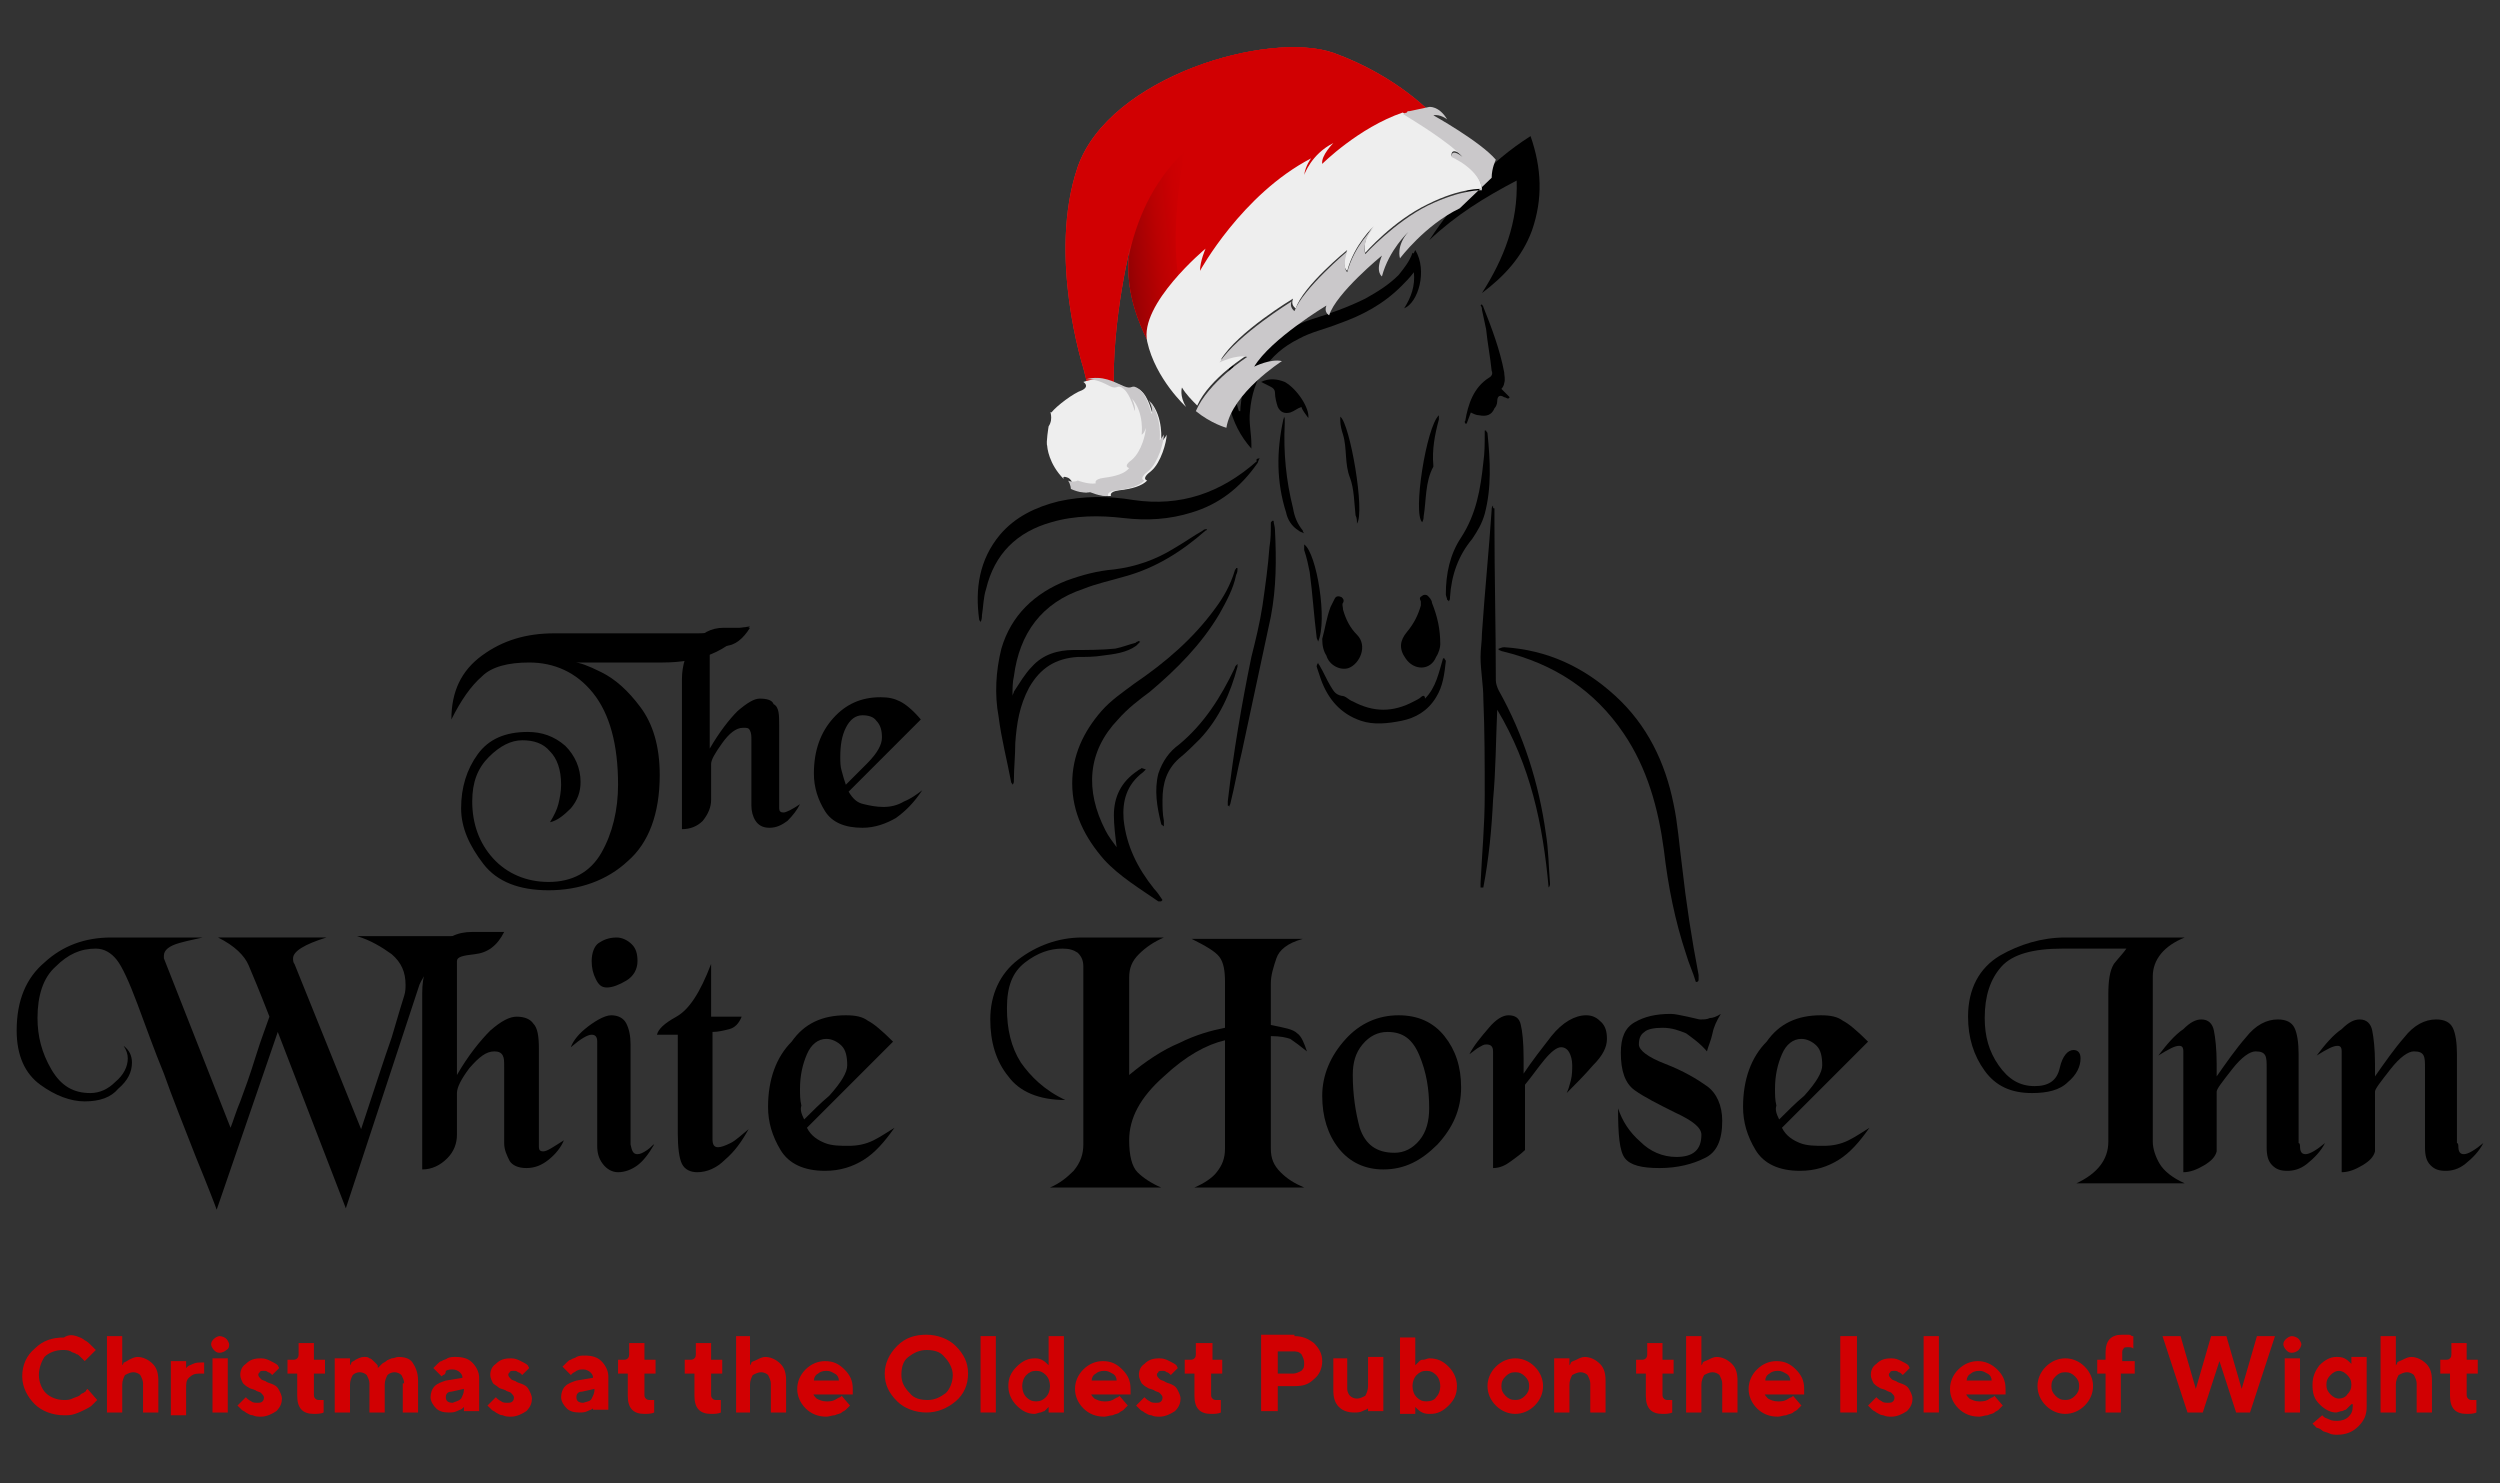 <svg xmlns="http://www.w3.org/2000/svg" xmlns:xlink="http://www.w3.org/1999/xlink" id="Layer_1" x="0px" y="0px" width="180px" height="106.8px" viewBox="0 0 180 106.8" style="enable-background:new 0 0 180 106.8;" xml:space="preserve"><rect x="0" y="0" width="180" height="106.8" fill="#333333" stroke="none"/><style type="text/css">	.st0{opacity:0.27;clip-path:url(#XMLID_00000132771611015370319130000008959096681323078835_);fill:#5E5E5D;}			.st1{clip-path:url(#SVGID_00000127751315648085248900000015398383219327667120_);fill:url(#SVGID_00000133499311091300464130000008719528189537520058_);}	.st2{clip-path:url(#SVGID_00000127751315648085248900000015398383219327667120_);fill:#D10002;}	.st3{fill:#EEEEEE;}	.st4{fill:none;}	.st5{fill:#CAC8CA;}	.st6{fill:#D10002;}</style><g>	<g>		<g>			<path d="M54,45.1c-0.9,0.9-1.8,1.6-2.8,2s-2.2,0.6-3.5,0.6h-6.3c0.3,0,0.9,0.2,1.9,0.7c1,0.5,1.9,1.3,2.8,2.5    c0.9,1.2,1.4,2.8,1.4,4.9c0,2.8-0.8,4.9-2.3,6.2c-1.5,1.4-3.5,2.1-5.7,2.1c-2.1,0-3.7-0.6-4.7-1.9c-1-1.3-1.6-2.6-1.6-4    c0-1.5,0.4-2.8,1.2-3.9c0.8-1.1,2-1.6,3.6-1.6c1,0,1.9,0.3,2.7,1c0.7,0.7,1.1,1.6,1.1,2.6c0,0.7-0.2,1.3-0.7,1.9    c-0.5,0.5-1,0.9-1.5,1c0.3-0.5,0.5-0.9,0.6-1.3c0.1-0.4,0.2-0.9,0.2-1.4c0-1.1-0.3-1.9-0.8-2.4c-0.5-0.6-1.2-0.8-2-0.8    c-0.8,0-1.6,0.4-2.4,1.2c-0.8,0.8-1.2,1.8-1.2,3.2c0,1.6,0.5,3,1.5,4.1c1,1.1,2.4,1.7,4,1.7c1.7,0,3-0.7,3.8-2.1    c0.8-1.4,1.2-3.1,1.2-4.9c0-2.9-0.6-5.1-1.8-6.6c-1.2-1.5-2.8-2.2-4.6-2.2c-1.5,0-2.7,0.3-3.4,1c-0.8,0.7-1.5,1.7-2.2,3.1    c0-2,0.7-3.5,2.2-4.6c1.5-1.1,3.2-1.6,5.2-1.6h2.2h1.7h1.4h1.1h0.8h0.7h0.5h0.4H49h0.2c0.2,0,0.4,0,0.5,0c0.1,0,0.2,0,0.3,0    c0.4,0,1,0,1.8-0.1C52.6,45.3,53.3,45.2,54,45.1z"></path>			<path d="M56.1,52.2v6c0,0.2,0.1,0.3,0.3,0.3c0.2,0,0.6-0.2,1.2-0.6c-0.2,0.4-0.5,0.8-0.9,1.2c-0.4,0.3-0.8,0.5-1.3,0.5    c-0.5,0-0.8-0.2-1-0.5c-0.2-0.3-0.3-0.7-0.3-1.1v-4.7c0-0.3,0-0.5-0.1-0.7c-0.1-0.2-0.2-0.2-0.5-0.2c-0.5,0-1,0.4-1.5,1.1    c-0.5,0.7-0.8,1.2-0.8,1.5v2.6c0,0.5-0.2,1-0.6,1.5c-0.4,0.4-0.9,0.6-1.5,0.6V48.9c0-1,0.3-1.9,0.8-2.6c0.6-0.7,1.3-1.1,2.2-1.1    h1.9c-0.5,0.8-1.1,1.3-1.8,1.3c-0.7,0.1-1.1,0.2-1.1,0.4v7c0.7-1.2,1.4-2.1,2-2.7c0.7-0.6,1.2-0.9,1.6-0.9c0.5,0,0.9,0.1,1,0.4    C56.1,50.9,56.1,51.5,56.1,52.2z"></path>			<path d="M63.4,50.2c0.6,0,1,0.1,1.4,0.3c0.4,0.2,0.9,0.6,1.5,1.3L61.1,57c0.3,0.5,0.6,0.8,1.1,0.9c0.4,0.1,0.9,0.2,1.4,0.2    c0.5,0,1-0.1,1.5-0.4c0.5-0.2,0.9-0.5,1.3-0.8c-0.6,0.9-1.2,1.5-1.9,2c-0.7,0.4-1.5,0.7-2.4,0.7c-1.3,0-2.2-0.4-2.7-1.2    c-0.5-0.8-0.8-1.7-0.8-2.7c0-1.7,0.5-3,1.4-4C60.9,50.7,62,50.2,63.4,50.2z M60.9,56.5c0.5-0.5,1-1,1.5-1.5    c0.8-0.8,1.1-1.4,1.1-1.9c0-0.5-0.1-0.9-0.4-1.2c-0.2-0.3-0.6-0.4-1-0.4c-0.5,0-0.9,0.3-1.2,0.9c-0.3,0.6-0.4,1.3-0.4,2.1    c0,0.3,0,0.7,0.1,1C60.7,55.9,60.8,56.2,60.9,56.5z"></path>		</g>		<g>			<path d="M8,67.5h6.6c-0.4,0.1-1,0.2-1.7,0.4c-0.7,0.2-1.1,0.5-1.1,0.9c0,0.1,0,0.1,0,0.2l4.8,12.2c0.2-0.5,0.4-1.2,0.7-1.9    c0.3-0.8,0.7-1.9,1.1-3.2s0.8-2.3,1-2.9c-0.7-1.8-1.2-3-1.5-3.7c-0.3-0.7-1-1.4-2.2-2h7.8c-1.6,0.5-2.4,1-2.4,1.5    c0,0.1,0,0.3,0.1,0.4L26,81.3c0.9-2.7,1.6-4.9,2.2-6.6c0.5-1.7,0.8-2.7,0.9-3c0.1-0.3,0.1-0.6,0.1-0.8c0-0.9-0.3-1.6-1-2.2    c-0.7-0.5-1.5-1-2.5-1.3H35c-1.2,0.2-2.2,0.7-3.1,1.4c-0.8,0.7-1.4,1.4-1.7,2.1l-5.3,16.1L20,74.3l-4.4,12.8    c-0.1-0.3-0.6-1.6-1.5-3.8c-0.9-2.3-1.7-4.3-2.3-6c-0.7-1.7-1.3-3.4-1.9-5c-0.6-1.6-1.1-2.7-1.5-3.2c-0.4-0.5-0.9-0.8-1.5-0.8    c-1.1,0-2,0.4-2.9,1.3c-0.9,0.8-1.3,2.1-1.3,3.7c0,1.3,0.3,2.5,1,3.7c0.7,1.2,1.6,1.7,2.8,1.7c0.7,0,1.3-0.3,1.8-0.8    c0.6-0.5,0.9-1.1,0.9-1.7c0-0.3-0.1-0.6-0.3-0.9c0.4,0.3,0.6,0.7,0.6,1.2c0,0.7-0.3,1.3-1,1.9C8,79,7.2,79.3,6.1,79.3    c-1,0-2.1-0.4-3.2-1.2c-1.1-0.8-1.7-2.1-1.7-3.9c0-2.2,0.7-3.8,2-4.9C4.5,68.1,6.1,67.5,8,67.5z"></path>			<path d="M38.8,75.5v7.1c0,0.2,0.1,0.3,0.3,0.3c0.3,0,0.7-0.3,1.5-0.8c-0.2,0.5-0.6,1-1.1,1.4c-0.5,0.4-1,0.6-1.6,0.6    c-0.6,0-1-0.2-1.2-0.5c-0.2-0.4-0.4-0.8-0.4-1.3v-5.5c0-0.4,0-0.6-0.1-0.8c-0.1-0.2-0.3-0.3-0.6-0.3c-0.6,0-1.1,0.4-1.8,1.2    c-0.6,0.8-0.9,1.4-0.9,1.8v3c0,0.6-0.2,1.2-0.7,1.7c-0.5,0.5-1.1,0.8-1.8,0.8V71.5c0-1.2,0.3-2.3,1-3.1c0.7-0.9,1.5-1.3,2.6-1.3    h2.3c-0.5,1-1.2,1.5-2.1,1.6c-0.9,0.1-1.3,0.2-1.3,0.5v8.2c0.8-1.4,1.7-2.5,2.4-3.2c0.8-0.7,1.4-1,1.9-1c0.6,0,1,0.2,1.2,0.5    C38.7,74,38.8,74.6,38.8,75.5z"></path>			<path d="M44,73.1c0.5,0,0.9,0.2,1.1,0.6c0.2,0.4,0.3,0.9,0.3,1.5v7.2c0.1,0.5,0.2,0.7,0.5,0.7c0.2,0,0.4-0.1,0.7-0.3    c0.3-0.2,0.4-0.4,0.5-0.4c-0.4,0.7-0.8,1.2-1.2,1.5c-0.4,0.3-0.9,0.5-1.4,0.5c-0.4,0-0.8-0.2-1.1-0.6c-0.3-0.4-0.4-0.8-0.4-1.3    v-7.5c0-0.3-0.1-0.5-0.4-0.5c-0.3,0-0.8,0.3-1.5,0.9c0.1-0.3,0.4-0.8,1-1.3S43.5,73.1,44,73.1z M44.4,67.5c0.4,0,0.8,0.2,1.1,0.5    c0.3,0.3,0.4,0.7,0.4,1.2c0,0.6-0.3,1.1-0.8,1.4c-0.5,0.3-1,0.5-1.4,0.5c-0.4,0-0.6-0.2-0.8-0.6c-0.2-0.4-0.3-0.8-0.3-1.3    c0-0.6,0.2-1.1,0.5-1.3C43.4,67.7,43.8,67.5,44.4,67.5z"></path>			<path d="M51.3,73.2h2.1c-0.2,0.5-0.5,0.8-0.9,0.9c-0.4,0.1-0.8,0.2-1.2,0.2V82c0,0.4,0.1,0.6,0.4,0.6c0.2,0,0.5-0.1,0.9-0.3    c0.4-0.2,0.8-0.6,1.3-1c-0.5,0.9-1,1.6-1.7,2.2c-0.6,0.6-1.3,0.9-2,0.9c-0.5,0-0.9-0.2-1.1-0.6c-0.2-0.4-0.3-1.2-0.3-2.2v-7.1    h-1.5c0.1-0.4,0.5-0.8,1.4-1.3c0.9-0.5,1.7-1.7,2.5-3.8V73.2z"></path>			<path d="M60.9,73.1c0.7,0,1.2,0.1,1.6,0.4c0.4,0.2,1,0.7,1.8,1.5l-6.2,6.2c0.3,0.6,0.8,0.9,1.3,1.1c0.5,0.2,1.1,0.2,1.7,0.2    c0.6,0,1.2-0.1,1.8-0.4c0.6-0.3,1-0.6,1.5-0.9c-0.7,1-1.4,1.8-2.2,2.3c-0.8,0.5-1.7,0.8-2.8,0.8c-1.5,0-2.6-0.5-3.2-1.5    c-0.6-1-0.9-2-0.9-3.1c0-2,0.6-3.6,1.7-4.7C57.9,73.7,59.2,73.1,60.9,73.1z M57.9,80.6c0.6-0.6,1.2-1.2,1.8-1.7    c0.9-1,1.3-1.7,1.3-2.2c0-0.6-0.1-1.1-0.4-1.4c-0.3-0.3-0.7-0.5-1.1-0.5c-0.6,0-1.1,0.4-1.4,1.1c-0.3,0.7-0.5,1.5-0.5,2.5    c0,0.4,0,0.8,0.1,1.2C57.6,79.9,57.7,80.2,57.9,80.6z"></path>			<path d="M77.9,67.5h5.9c-0.7,0.3-1.3,0.7-1.8,1.2c-0.5,0.5-0.7,1-0.7,1.7v7c1.2-1,2.4-1.8,3.6-2.3c1.2-0.6,2.3-0.9,3.3-1.1v-3.3    c0-0.8-0.1-1.4-0.4-1.8c-0.3-0.4-1-0.8-2-1.3h8c-1.1,0.3-1.7,0.8-1.9,1.4c-0.2,0.6-0.4,1.2-0.4,1.8v3c1,0.2,1.6,0.3,1.9,0.6    c0.3,0.2,0.5,0.7,0.7,1.3c-0.5-0.4-0.9-0.7-1.2-0.9c-0.3-0.1-0.7-0.2-1.4-0.2v8.1c0,0.7,0.2,1.2,0.7,1.7c0.5,0.5,1,0.8,1.7,1.1    H86c0.7-0.3,1.3-0.7,1.6-1.1c0.4-0.5,0.6-1,0.6-1.7v-7.8c-1.3,0.3-2.8,1.1-4.4,2.6c-1.7,1.5-2.5,3-2.5,4.6c0,1.1,0.2,1.9,0.6,2.3    c0.4,0.4,1,0.8,1.7,1.1h-8c0.7-0.3,1.2-0.7,1.7-1.2c0.5-0.6,0.7-1.2,0.7-1.9V69.6c0-0.4-0.1-0.7-0.4-1c-0.3-0.2-0.6-0.3-1.1-0.3    c-0.9,0-1.8,0.3-2.7,1c-0.9,0.7-1.3,1.7-1.3,3.3c0,1.5,0.3,2.8,1,3.9c0.7,1,1.7,2,3.2,2.7c-1.9,0-3.3-0.6-4.1-1.7    c-0.9-1.1-1.3-2.5-1.3-4.1c0-1.8,0.7-3.3,2-4.3C74.6,68.1,76.2,67.5,77.9,67.5z"></path>			<path d="M100.7,73.1c1.4,0,2.5,0.5,3.3,1.5c0.8,1,1.2,2.2,1.2,3.7c0,1.6-0.6,2.9-1.7,4.1c-1.2,1.2-2.4,1.8-3.9,1.8    c-1.3,0-2.4-0.5-3.2-1.5c-0.8-1-1.2-2.3-1.2-3.8c0-1.5,0.6-2.9,1.7-4.1C97.9,73.7,99.2,73.1,100.7,73.1z M97.4,77.4    c0,1.4,0.2,2.7,0.5,3.8c0.4,1.2,1.2,1.8,2.5,1.8c0.7,0,1.3-0.3,1.8-0.9c0.5-0.6,0.7-1.4,0.7-2.3c0-1.4-0.2-2.6-0.7-3.8    s-1.2-1.7-2.3-1.7c-0.7,0-1.3,0.3-1.8,0.9C97.6,75.8,97.4,76.5,97.4,77.4z"></path>			<path d="M108.6,73.1c0.5,0,0.8,0.2,0.9,0.7c0.1,0.4,0.2,1.2,0.2,2.4v1.1c0.6-0.9,1.3-1.8,2-2.7c0.8-1,1.7-1.5,2.5-1.5    c0.5,0,0.8,0.2,1.1,0.5s0.4,0.7,0.4,1.2c0,0.6-0.3,1.2-1,1.9c-0.6,0.7-1.3,1.4-1.9,2c0.1-0.2,0.2-0.5,0.3-0.9    c0.1-0.4,0.1-0.8,0.1-1.1c0-0.4-0.1-0.7-0.2-0.9c-0.1-0.2-0.3-0.4-0.6-0.4c-0.3,0-0.7,0.3-1.2,0.9c-0.5,0.6-0.9,1.2-1.4,1.8v4.7    c-0.3,0.3-0.6,0.5-1,0.8c-0.4,0.3-0.8,0.5-1.3,0.5v-8.4c0-0.4-0.2-0.5-0.5-0.5c-0.2,0-0.3,0.1-0.5,0.2c-0.2,0.1-0.4,0.3-0.7,0.5    c0.3-0.6,0.8-1.2,1.4-1.9C107.7,73.4,108.2,73.1,108.6,73.1z"></path>			<path d="M123.9,73c-0.3,0.5-0.5,0.9-0.6,1.4c-0.1,0.5-0.3,0.9-0.4,1.3c-0.5-0.6-1.1-1-1.5-1.3c-0.5-0.2-1-0.4-1.7-0.4    c-0.6,0-1.1,0.1-1.3,0.3c-0.3,0.2-0.4,0.5-0.4,0.9c0,0.4,0.6,0.9,1.9,1.4c1.3,0.5,2.3,1.1,3,1.6c0.7,0.5,1.1,1.4,1.1,2.5    c0,1.4-0.4,2.3-1.3,2.7c-0.8,0.4-1.9,0.7-3.2,0.7c-1.3,0-2.1-0.2-2.5-0.7c-0.4-0.5-0.5-1.7-0.5-3.6c0.3,0.9,0.8,1.7,1.6,2.4    c0.7,0.7,1.6,1.1,2.6,1.1c1.2,0,1.8-0.5,1.8-1.6c0-0.5-0.6-1-1.9-1.6c-1.2-0.6-2.2-1.1-2.9-1.6c-0.7-0.5-1-1.4-1-2.7    c0-1.1,0.3-1.8,1-2.2c0.7-0.4,1.5-0.6,2.6-0.6c0.3,0,0.7,0.1,1.2,0.2c0.5,0.1,0.8,0.2,0.9,0.2c0.3,0,0.5,0,0.7-0.1    C123.3,73.3,123.6,73.2,123.9,73z"></path>			<path d="M131.1,73.1c0.7,0,1.2,0.1,1.6,0.4c0.4,0.2,1,0.7,1.8,1.5l-6.2,6.2c0.3,0.6,0.8,0.9,1.3,1.1c0.5,0.2,1.1,0.2,1.7,0.2    c0.6,0,1.2-0.1,1.8-0.4c0.6-0.3,1-0.6,1.5-0.9c-0.7,1-1.4,1.8-2.2,2.3c-0.8,0.5-1.7,0.8-2.8,0.8c-1.5,0-2.6-0.5-3.2-1.5    c-0.6-1-0.9-2-0.9-3.1c0-2,0.6-3.6,1.7-4.7C128.1,73.7,129.4,73.1,131.1,73.1z M128.1,80.6c0.6-0.6,1.2-1.2,1.8-1.7    c0.9-1,1.3-1.7,1.3-2.2c0-0.6-0.1-1.1-0.4-1.4c-0.3-0.3-0.7-0.5-1.1-0.5c-0.6,0-1.1,0.4-1.4,1.1c-0.3,0.7-0.5,1.5-0.5,2.5    c0,0.4,0,0.8,0.1,1.2C127.8,79.9,127.9,80.2,128.1,80.6z"></path>			<path d="M148.7,67.5h8.6c-1.5,0.6-2.3,1.6-2.3,2.8v11.9c0,0.5,0.2,1.1,0.5,1.6s0.9,1,1.8,1.4h-7.8c1.5-0.7,2.3-1.7,2.3-3V71.6    c0-1,0.1-1.7,0.4-2.2c0.4-0.5,0.7-0.8,0.9-1.1h-4.6c-2.1,0-3.6,0.4-4.4,1.3c-0.8,0.9-1.2,2.1-1.2,3.7c0,1.3,0.3,2.4,1,3.4    c0.7,1,1.5,1.5,2.6,1.5c1,0,1.6-0.4,1.8-1.3c0.2-0.9,0.6-1.3,1-1.3c0.3,0,0.5,0.2,0.5,0.6c0,0.6-0.3,1.2-0.9,1.7    c-0.6,0.6-1.5,0.8-2.6,0.8c-1.5,0-2.6-0.5-3.4-1.6c-0.8-1.1-1.2-2.4-1.2-3.9c0-2,0.8-3.5,2.3-4.4C145.4,68,147,67.5,148.7,67.5z"></path>			<path d="M165.6,82.5c0,0.4,0.1,0.6,0.4,0.6c0.3,0,0.8-0.3,1.4-0.8c-0.3,0.6-0.8,1.1-1.3,1.5c-0.5,0.4-1,0.5-1.4,0.5    c-0.5,0-0.8-0.1-1.1-0.4c-0.3-0.3-0.4-0.7-0.4-1.3v-5.7c0-0.4,0-0.7-0.1-0.9c-0.1-0.2-0.3-0.3-0.7-0.3c-0.4,0-1,0.4-1.7,1.3    c-0.7,0.9-1.1,1.4-1.1,1.6v4.3c-0.1,0.4-0.4,0.7-0.9,1c-0.5,0.3-1,0.5-1.5,0.5v-8.7c0-0.3-0.1-0.4-0.3-0.4    c-0.3,0-0.7,0.2-1.5,0.7c0.6-0.8,1.2-1.5,1.8-1.9c0.5-0.5,0.9-0.7,1.3-0.7c0.5,0,0.8,0.3,0.9,0.8c0.1,0.5,0.2,1.3,0.2,2.4v0.9    c0.7-1,1.4-2,2.1-2.8c0.7-0.9,1.5-1.3,2.3-1.3c0.6,0,1,0.2,1.2,0.6c0.2,0.4,0.3,1.1,0.3,1.9c0,0.3,0,0.5,0,0.8c0,0.2,0,0.5,0,0.8    c0,0.5,0,1,0,1.6c0,0.6,0,1.2,0,2c0,0.4,0,0.8,0,1.2C165.6,82.3,165.6,82.5,165.6,82.5z"></path>			<path d="M177,82.5c0,0.4,0.1,0.6,0.4,0.6c0.3,0,0.8-0.3,1.4-0.8c-0.3,0.6-0.8,1.1-1.3,1.5c-0.5,0.4-1,0.5-1.4,0.5    c-0.5,0-0.8-0.1-1.1-0.4c-0.3-0.3-0.4-0.7-0.4-1.3v-5.7c0-0.4,0-0.7-0.1-0.9c-0.1-0.2-0.3-0.3-0.7-0.3c-0.4,0-1,0.4-1.7,1.3    c-0.7,0.9-1.1,1.4-1.1,1.6v4.3c-0.1,0.4-0.4,0.7-0.9,1c-0.5,0.3-1,0.5-1.5,0.5v-8.7c0-0.3-0.1-0.4-0.3-0.4    c-0.3,0-0.7,0.2-1.5,0.7c0.6-0.8,1.2-1.5,1.8-1.9c0.5-0.5,0.9-0.7,1.3-0.7c0.5,0,0.8,0.3,0.9,0.8c0.1,0.5,0.2,1.3,0.2,2.4v0.9    c0.7-1,1.4-2,2.1-2.8c0.7-0.9,1.5-1.3,2.3-1.3c0.6,0,1,0.2,1.2,0.6c0.2,0.4,0.3,1.1,0.3,1.9c0,0.3,0,0.5,0,0.8c0,0.2,0,0.5,0,0.8    c0,0.5,0,1,0,1.6c0,0.6,0,1.2,0,2c0,0.4,0,0.8,0,1.2C177,82.3,177,82.5,177,82.5z"></path>		</g>		<g>			<path d="M122.1,70.7c-0.2-0.7-0.5-1.3-0.7-2c-0.8-2.4-1.3-4.9-1.6-7.5c-0.4-3-1.2-5.9-2.9-8.4c-2.1-3.1-5-5-8.7-5.9    c-0.1,0-0.2-0.1-0.3-0.1c0,0,0-0.1,0-0.1c0.1,0,0.2-0.1,0.4-0.1c3.1,0.2,5.7,1.4,8,3.5c2.3,2.1,3.6,4.8,4.2,7.8    c0.3,1.4,0.4,2.9,0.6,4.4c0.3,2.7,0.7,5.3,1.2,7.9c0,0.1,0,0.2,0,0.3C122.3,70.7,122.2,70.7,122.1,70.7z"></path>			<path d="M82.5,55.4c-0.1,0.1-0.1,0.1-0.2,0.2c-1.2,0.9-1.5,2.1-1.4,3.4c0.2,1.9,1,3.5,2.2,5c0.2,0.2,0.4,0.5,0.6,0.8    c0,0,0,0-0.1,0.1c-0.1,0-0.1,0-0.2,0c-1.3-0.9-2.8-1.8-3.9-3c-1.4-1.6-2.3-3.4-2.3-5.5c0-2,0.8-3.7,2.1-5.2    c0.7-0.8,1.6-1.4,2.4-2c2.2-1.5,4.2-3.2,5.8-5.4c0.6-0.8,1.1-1.7,1.4-2.7c0-0.1,0.1-0.1,0.1-0.2c0,0,0.1,0,0.1,0    c0,0.2,0,0.3-0.1,0.5c-0.2,1-0.7,1.9-1.2,2.8c-1.3,2.2-3.1,4-5,5.6c-0.8,0.6-1.6,1.2-2.3,2c-2.2,2.3-2.4,5.1-0.9,8    c0.2,0.4,0.5,0.8,0.8,1.2c-0.1-0.8-0.2-1.6-0.2-2.3c0-1.3,0.5-2.4,1.7-3.2c0.1-0.1,0.2-0.1,0.3-0.2    C82.5,55.4,82.5,55.4,82.5,55.4z"></path>			<path d="M82.1,46.2c-0.1,0.1-0.2,0.2-0.3,0.3c-0.7,0.5-1.6,0.6-2.4,0.7c-0.6,0.1-1.2,0.1-1.8,0.1c-1.6,0.1-2.7,0.8-3.5,2.2    c-0.7,1.3-0.9,2.6-1,4c0,0.9-0.1,1.8-0.1,2.7c0,0.1,0,0.2-0.1,0.3c0-0.1-0.1-0.1-0.1-0.2c-0.3-1.6-0.7-3.1-0.9-4.7    c-0.3-1.6-0.2-3.3,0.2-4.9c0.7-2.4,2.4-4,4.7-4.9c1.1-0.4,2.2-0.7,3.4-0.8c1.6-0.2,3-0.7,4.3-1.5c0.7-0.4,1.4-0.9,2.1-1.3    c0.1-0.1,0.2-0.1,0.3-0.1c0,0,0,0.1-0.1,0.1c-1.7,1.5-3.6,2.7-5.8,3.3C80,41.8,79,42,78,42.4c-3,1-4.6,3.2-5,6.3    c-0.1,0.4-0.1,0.9-0.1,1.4c0-0.1,0.1-0.2,0.1-0.3c0.4-0.6,0.8-1.3,1.3-1.8c0.8-0.9,1.9-1.2,3-1.2c1,0,2,0,3-0.1    c0.5-0.1,1-0.3,1.4-0.4c0.1,0,0.1-0.1,0.2-0.1C82,46.1,82,46.2,82.1,46.2z"></path>			<path d="M90.7,33c-0.1,0.1-0.1,0.3-0.2,0.4c-1.2,1.7-2.7,2.9-4.7,3.5c-1.6,0.5-3.2,0.6-4.9,0.4c-1.7-0.2-3.5-0.2-5.2,0.3    c-2.5,0.7-4.1,2.3-4.7,4.8c-0.2,0.6-0.2,1.3-0.3,1.9c0,0.1,0,0.3-0.1,0.5c0-0.1-0.1-0.1-0.1-0.2c-0.3-2.2,0-4.3,1.5-6.1    c1.1-1.3,2.6-2,4.2-2.4c1.8-0.4,3.6-0.4,5.4-0.1c3.4,0.5,6.3-0.5,8.9-2.8C90.4,33.1,90.5,33,90.7,33C90.6,33,90.6,33,90.7,33z"></path>			<path d="M107.6,36.6c0,0.4,0,0.7,0,1.1c0,3.8,0.1,7.5,0.1,11.3c0,0.2,0.1,0.5,0.2,0.7c1.8,3.2,2.9,6.7,3.4,10.3    c0.2,1.2,0.2,2.4,0.3,3.6c0,0.1,0,0.2-0.1,0.3c-0.4-4.5-1.3-8.8-3.7-12.8c-0.1,2.2-0.1,4.4-0.3,6.5c-0.1,2.1-0.3,4.2-0.7,6.3    c-0.1,0-0.1,0-0.2,0c0-0.1,0-0.2,0-0.3c0.1-2.1,0.3-4.2,0.3-6.3c0-2.3,0-4.7-0.1-7c0-1-0.2-2-0.2-3c0-0.6,0.1-1.1,0.1-1.7    c0.2-3,0.5-5.9,0.7-8.9c0-0.1,0-0.2,0.1-0.3C107.5,36.6,107.5,36.6,107.6,36.6z"></path>			<path d="M101.9,18c0.9,1.5,0.2,3.8-0.8,4.2c0.5-0.8,0.8-1.6,0.7-2.6c-0.3,0.4-0.6,0.7-0.9,1c-1.3,1.3-2.8,2.1-4.5,2.7    c-1,0.4-2,0.6-2.9,1.1c-2.2,1.1-3.3,2.9-3.5,5.2c-0.1,0.8,0.1,1.6,0.1,2.4c0,0.1,0,0.2,0,0.3c-0.8-0.9-1.3-1.9-1.6-3.1    c-0.2-1-0.2-2.1,0.1-3.1c0.1,0,0.1,0,0.2,0c0,0.6,0,1.2,0,1.8c0.1,0.6,0.2,1.1,0.4,1.7c0,0,0.1,0,0.1,0c0-0.4,0.1-0.8,0.1-1.1    c0.6-2.9,2.3-4.6,5-5.5c1.3-0.4,2.7-0.9,3.9-1.5c0.9-0.5,1.7-1,2.4-1.7c0.4-0.5,0.8-1,1-1.6C101.8,18.3,101.8,18.2,101.9,18z"></path>			<path d="M88.4,58c0-0.1,0-0.2,0-0.3c0.4-3.5,1-7,1.7-10.4c0.3-1.2,0.6-2.4,0.8-3.7c0.2-1.4,0.4-2.8,0.5-4.2    c0.1-0.6,0.1-1.1,0.1-1.7c0-0.1,0-0.1,0.1-0.2c0,0,0.1,0,0.1,0c0,0.2,0.1,0.4,0.1,0.7c0.1,2.1,0.1,4.1-0.3,6.2    c-0.7,3.3-1.4,6.5-2.1,9.8c-0.3,1.2-0.5,2.4-0.8,3.6c0,0.1-0.1,0.2-0.1,0.3C88.5,58,88.4,58,88.4,58z"></path>			<path d="M95.2,46c0.2-0.7,0.3-1.5,0.6-2.3c0.1-0.2,0.2-0.4,0.3-0.6c0.1-0.2,0.3-0.2,0.5-0.1c0.1,0.1,0.2,0.2,0.1,0.4    c-0.1,0.1,0,0.3,0,0.5c0.2,0.7,0.5,1.3,1,1.8c0.8,0.8,0.2,2.1-0.6,2.4c-0.6,0.2-1.4-0.2-1.6-0.9C95.3,46.9,95.2,46.5,95.2,46z"></path>			<path d="M103.7,46.4c0,0.2-0.1,0.6-0.3,0.9c-0.4,1-1.6,1-2.2,0.1c-0.5-0.7-0.4-1.3,0.1-1.9c0.5-0.6,0.8-1.2,1-1.9    c0-0.1,0-0.2,0-0.3c-0.1-0.2-0.1-0.3,0.1-0.4c0.1-0.1,0.3-0.1,0.4,0c0.1,0.1,0.3,0.3,0.3,0.5C103.5,44.4,103.7,45.3,103.7,46.4z"></path>			<path d="M94.9,47.7c0,0.1,0.1,0.2,0.1,0.2c0.3,0.5,0.5,1,0.8,1.5c0.2,0.3,0.3,0.6,0.8,0.7c0.3,0,0.5,0.3,0.8,0.4    c1.5,0.8,2.9,0.8,4.4,0c0.2-0.1,0.4-0.2,0.5-0.3c0.1-0.1,0.3-0.2,0.3,0.1c0.8-0.8,1-1.9,1.3-2.9c0,0,0.1,0,0.1,0    c0,0.1,0.1,0.1,0.1,0.2c-0.1,0.9-0.2,1.8-0.7,2.6c-0.6,1-1.5,1.5-2.5,1.7c-1,0.2-2,0.3-2.9,0c-1.5-0.5-2.4-1.6-2.9-3    c-0.1-0.3-0.2-0.6-0.3-0.9C94.8,47.8,94.9,47.8,94.9,47.7z"></path>			<path d="M106.7,21.9c0,0.1,0.1,0.1,0.1,0.2c0.6,1.5,1.2,3.1,1.5,4.7c0,0.2,0.1,0.5,0,0.8c0,0.1-0.1,0.3-0.2,0.4    c0.2,0.2,0.4,0.4,0.6,0.6c0,0-0.1,0.1-0.1,0.1c-0.1,0-0.2-0.1-0.3-0.1c-0.3-0.2-0.5-0.1-0.5,0.3c0,0.2-0.1,0.4-0.2,0.5    c-0.2,0.5-0.6,0.6-1.1,0.5c-0.2,0-0.4-0.1-0.6-0.2c-0.1,0.3-0.2,0.5-0.3,0.8c0,0,0,0-0.1,0c0-0.1-0.1-0.1,0-0.2    c0.2-1.2,0.6-2.4,1.7-3.1c0.2-0.1,0.3-0.3,0.2-0.5c-0.1-1-0.3-2-0.4-3c-0.1-0.5-0.2-0.9-0.3-1.4c0-0.1,0-0.2-0.1-0.3    C106.7,21.9,106.7,21.9,106.7,21.9z"></path>			<path d="M89.1,47.8c0,0.1,0,0.1,0,0.2c-0.5,1.9-1.3,3.7-2.7,5.2c-0.5,0.5-1,1-1.5,1.4c-0.9,0.8-1.2,1.8-1.2,3c0,0.5,0,1,0.1,1.5    c0,0.1,0,0.2,0,0.4c-0.1-0.1-0.2-0.1-0.2-0.2c-0.3-1.2-0.5-2.4-0.2-3.6c0.3-0.9,0.8-1.6,1.5-2.1c1.8-1.5,3-3.4,4-5.5    C88.9,48,89,47.9,89.1,47.8C89.1,47.7,89.1,47.8,89.1,47.8z"></path>			<path d="M104.2,43.2c0-0.1-0.1-0.3-0.1-0.4c0-1.5,0.3-2.9,1.1-4.1c1.1-1.7,1.4-3.5,1.6-5.4c0.1-0.7,0.1-1.4,0.1-2    c0-0.1,0-0.2,0-0.3c0,0,0.1,0,0.1,0c0,0.1,0.1,0.1,0.1,0.2c0.2,2,0.3,3.9-0.2,5.8c-0.2,0.7-0.5,1.2-0.9,1.8    c-1,1.2-1.5,2.6-1.6,4.2c0,0.1,0,0.2-0.1,0.3C104.3,43.2,104.2,43.2,104.2,43.2z"></path>			<path d="M92.5,30.1c0,0.1,0,0.3,0,0.4c-0.1,2.1,0.1,4.1,0.6,6.1c0.1,0.6,0.3,1.1,0.7,1.6c0,0,0,0.1,0.1,0.2    c-0.2-0.1-0.3-0.1-0.4-0.2c-0.5-0.3-0.8-0.8-0.9-1.3c-0.7-2.2-0.7-4.4-0.2-6.7c0-0.1,0.1-0.1,0.1-0.2    C92.4,30.1,92.4,30.1,92.5,30.1z"></path>			<path d="M94.2,30.1c-0.2-0.3-0.4-0.5-0.5-0.8c-0.3,0.1-0.5,0.3-0.8,0.4c-0.4,0.1-0.7,0-0.9-0.4c-0.1-0.3-0.2-0.7-0.2-1    c0-0.3-0.2-0.4-0.4-0.5c-0.2-0.1-0.4-0.2-0.6-0.3c0.6-0.3,1.2-0.2,1.7,0C93.4,28,94.3,29.4,94.2,30.1z"></path>			<path d="M97.7,37.7c0-0.2,0-0.4-0.1-0.6c-0.1-0.9-0.1-1.9-0.4-2.7c-0.4-1-0.2-2.1-0.5-3.1c-0.1-0.3-0.2-0.7-0.2-1    c0-0.1,0-0.2,0-0.3C97.2,30.5,98.3,36.9,97.7,37.7z"></path>			<path d="M103.6,29.9c0,0.2,0,0.2,0,0.3c-0.3,1.1-0.5,2.2-0.4,3.3c0,0,0,0.1,0,0.1c-0.6,1.1-0.5,2.4-0.7,3.6c0,0.1,0,0.2-0.1,0.4    C101.7,37,102.7,30.7,103.6,29.9z"></path>			<path d="M93.9,39.2c0.9,0.6,1.7,5.5,1,7c0-0.1-0.1-0.2-0.1-0.3c-0.2-1.6-0.3-3.2-0.5-4.7c-0.1-0.5-0.2-1-0.4-1.6    C93.9,39.5,93.9,39.4,93.9,39.2z"></path>			<path d="M110.2,9.8c0.8,2.3,0.9,4.5,0.1,6.8c-0.7,1.9-2,3.3-3.6,4.5c1.6-2.5,2.6-5.1,2.5-8.1c-2.3,1.2-4.4,2.5-6.3,4.3    C104.9,14.3,107.2,11.7,110.2,9.8z"></path>		</g>	</g>	<g>		<g>			<defs>				<path id="XMLID_1_" d="M78.5,28.5l-0.5-2c0,0-2.6-8.1-0.4-14.5C79.9,5.5,91.3,2.2,96,3.8c4.7,1.7,7.2,4.5,7.2,4.5     s-12.4,5.6-16,12.9l-3.5,5.1c0,0-3.4-4.5-2.2-9c0,0-1.5,5.6-1.3,11.2C80.4,32.9,78.5,28.5,78.5,28.5z"></path>			</defs>			<use xlink:href="#XMLID_1_" style="overflow:visible;fill:#DB3832;"></use>			<clipPath id="XMLID_00000132795496022041407030000001612026397142262164_">				<use xlink:href="#XMLID_1_" style="overflow:visible;"></use>			</clipPath>			<path style="opacity:0.27;clip-path:url(#XMLID_00000132795496022041407030000001612026397142262164_);fill:#5E5E5D;" d="    M82.5,24.8c0-0.1-0.3-2.8,4.1-7.1c0,0-0.4,1.1-0.2,1.4c0,0,4.3-6.5,7.4-7.8c0,0-0.4,0.7-0.1,1.1c0,0,0.6-1.8,1.8-2.3    c0,0-0.7,1-0.4,1.5c0,0,5.4-5.2,9.4-4l-3,4.9L91,18.8L84,24.7L82.5,24.8z"></path>		</g>		<g>			<defs>				<path id="SVGID_1_" d="M78.5,28.5l-0.5-2c0,0-2.6-8.1-0.4-14.5C79.9,5.5,91.3,2.2,96,3.8c4.7,1.7,7.2,4.5,7.2,4.5     s-12.4,5.6-16,12.9l-3.5,5.1c0,0-3.4-4.5-2.2-9c0,0-1.5,5.6-1.3,11.2C80.4,32.9,78.5,28.5,78.5,28.5z"></path>			</defs>			<use xlink:href="#SVGID_1_" style="overflow:visible;fill:#D10002;"></use>			<clipPath id="SVGID_00000019662880482472282960000002562845911211062421_">				<use xlink:href="#SVGID_1_" style="overflow:visible;"></use>			</clipPath>							<linearGradient id="SVGID_00000112601682829901244970000010893712649261695653_" gradientUnits="userSpaceOnUse" x1="80.571" y1="18.922" x2="86.109" y2="18.34">				<stop offset="0" style="stop-color:#870203"></stop>				<stop offset="0.215" style="stop-color:#9F0103"></stop>				<stop offset="0.524" style="stop-color:#BA0102"></stop>				<stop offset="0.796" style="stop-color:#CB0002"></stop>				<stop offset="1" style="stop-color:#D10002"></stop>			</linearGradient>							<path style="clip-path:url(#SVGID_00000019662880482472282960000002562845911211062421_);fill:url(#SVGID_00000112601682829901244970000010893712649261695653_);" d="    M80.9,22.4c0,0-0.4-7,4.4-11.5c0,0-1.9,8.9,0.8,12.5S81.7,26,81.7,26L80.9,22.4z"></path>			<path style="clip-path:url(#SVGID_00000019662880482472282960000002562845911211062421_);fill:#D10002;" d="M99.8,5    c0,0-3.6-3.1-9.6,0c-6,3-6.6,1-3.4-1.5C90.1,1,96.9,0,99.8,5z"></path>		</g>		<path class="st3" d="M75.5,30.7c0,0-0.2,1.2-0.1,1.4c0,0.1,0.1,1.3,1.2,2.4c0,0-0.2-0.3,0.3-0.1c0.4,0.2,0.4,0.8,0.4,0.8   s0.8,0.4,1.3,0.2c0,0,0.9,0.4,1.4,0.3c0,0-0.2-0.3,0.6-0.4c0.9-0.1,1.6-0.3,2-0.7c0,0-0.5-0.1,0.3-0.7c0.7-0.6,1.1-2.1,1.1-2.6   c0,0-0.2,0.4-0.4,0.5c0,0,0.2-1.8-0.8-2.9c0,0,0.4,0.7,0.2,1c0,0-0.3-1.4-0.9-1.8c-0.6-0.4-0.4,0.1-1.1-0.2   c-0.7-0.3-1.6-0.9-3-0.4c0,0,0.5,0.3-0.1,0.6c-0.6,0.2-1.8,1.1-2.2,1.6C75.5,29.5,75.9,30.1,75.5,30.7z"></path>		<path class="st4" d="M101,8.2c0.1,0,0.2-0.1,0.3-0.1C101.1,8,100.9,8,100.7,8C100.7,8,100.8,8.1,101,8.2z"></path>		<path class="st3" d="M89.9,25.5c-0.8-0.2-2,0.4-2,0.4c1.2-2,5.2-4.4,5.2-4.4c-0.2,0.5,0.2,0.7,0.2,0.7C93.8,20.6,97,18,97,18   c-0.5,1.2,0,1.5,0,1.5c0.5-1.9,1.9-3.2,1.9-3.2c-0.9,1-0.6,1.9-0.6,1.9s2-2.3,4.5-3.5c2.4-1.2,3.9-1.1,3.9-1.1   c-0.1-1.5-2.2-2.4-2.2-2.4c0-0.7,0.8,0,0.8,0c-0.9-1.1-3.5-2.6-4.3-3.1c-3.2,1.1-5.8,3.7-5.8,3.7c-0.1-0.6,0.8-1.5,0.8-1.5   c-1.6,0.8-2.1,2.3-2.1,2.3c0.1-0.7,0.5-1.2,0.5-1.2c-5,2.6-8,8.1-8,8.1c0-0.7,0.4-1.6,0.4-1.6s-4.8,4-4.2,6.7s2.8,4.7,2.8,4.7   c-0.5-0.8-0.3-1.4-0.3-1.4c0.3,0.5,0.7,0.9,1.1,1.3C87.1,27.2,89.9,25.5,89.9,25.5z"></path>		<path class="st5" d="M107.4,12.8c0-0.7,0.3-1.3,0.3-1.3c-1.1-1.3-4.5-3.2-4.5-3.2c0.5-0.1,1,0.3,1,0.3c-0.6-1-1.3-0.9-1.3-0.9   c-0.5,0.1-0.9,0.2-1.4,0.3c-0.1,0-0.2,0-0.2,0.1c-0.1,0-0.2,0.1-0.3,0.1c0.8,0.5,3.3,2,4.3,3.1c0,0-0.8-0.7-0.8,0   c0,0,2.1,0.9,2.2,2.4c0,0-1.4-0.1-3.9,1.1c-2.4,1.2-4.5,3.5-4.5,3.5s-0.3-0.9,0.6-1.9c0,0-1.4,1.3-1.9,3.2c0,0-0.4-0.3,0-1.5   c0,0-3.2,2.7-3.8,4.3c0,0-0.4-0.3-0.2-0.7c0,0-3.9,2.4-5.2,4.4c0,0,1.2-0.6,2-0.4c0,0-2.8,1.8-3.7,3.9c1.1,0.9,2.2,1.2,2.2,1.2   c0.4-2.5,4-4.8,4-4.8c-0.8-0.2-2,0.4-2,0.4c1.2-2,5.2-4.4,5.2-4.4c-0.2,0.5,0.2,0.7,0.2,0.7c0.5-1.6,3.8-4.3,3.8-4.3   c-0.5,1.2,0,1.5,0,1.5c0.5-1.9,1.9-3.2,1.9-3.2c-0.9,1-0.6,1.9-0.6,1.9s1.8-2.4,4.3-3.6"></path>		<path class="st5" d="M83.5,31.7c0,0,0.2-1.8-0.8-2.9c0,0,0.4,0.7,0.2,1c0,0-0.3-1.4-0.9-1.8c-0.6-0.4-0.4,0.1-1.1-0.2   c-0.7-0.3-1.5-0.8-2.7-0.5c0.8,0,1.3,0.3,1.7,0.5c0.6,0.3,0.5-0.2,1,0.2c0.5,0.4,0.8,1.6,0.8,1.6c0.1-0.3-0.2-0.9-0.2-0.9   c0.9,1,0.7,2.6,0.7,2.6c0.2-0.1,0.3-0.5,0.3-0.5c0,0.4-0.3,1.7-1,2.3c-0.7,0.5-0.2,0.6-0.2,0.6c-0.3,0.4-1,0.6-1.8,0.7   c-0.8,0.1-0.6,0.4-0.6,0.4c-0.5,0.1-1.3-0.2-1.3-0.2c-0.2,0.1-0.5,0.1-0.7,0c0.2,0.3,0.2,0.6,0.2,0.6s0.8,0.4,1.3,0.2   c0,0,0.9,0.4,1.4,0.3c0,0-0.2-0.3,0.6-0.4c0.9-0.1,1.6-0.3,2-0.7c0,0-0.5-0.1,0.3-0.7c0.7-0.6,1.1-2.1,1.1-2.6   C83.9,31.1,83.7,31.5,83.5,31.7z"></path>	</g>	<g>		<g>			<path class="st6" d="M5.5,96.2c0.3,0.1,0.5,0.2,0.6,0.3c0.2,0.1,0.3,0.2,0.4,0.3c0.1,0.1,0.2,0.2,0.3,0.3l0.1,0.1l-0.8,0.8    c0,0,0,0-0.1-0.1c0,0-0.1-0.1-0.2-0.2c-0.1-0.1-0.2-0.2-0.3-0.2c-0.1-0.1-0.3-0.1-0.4-0.2c-0.2-0.1-0.4-0.1-0.6-0.1    c-0.5,0-1,0.2-1.3,0.5C3,98,2.8,98.5,2.8,99c0,0.5,0.2,1,0.5,1.3c0.3,0.3,0.8,0.5,1.3,0.5c0.2,0,0.4,0,0.6-0.1    c0.2-0.1,0.3-0.1,0.5-0.2c0.1-0.1,0.2-0.2,0.3-0.2c0.1-0.1,0.2-0.1,0.2-0.2l0.1-0.1l0.7,0.8c0,0-0.1,0.1-0.1,0.1    c0,0-0.1,0.1-0.3,0.3c-0.1,0.1-0.3,0.2-0.5,0.3c-0.2,0.1-0.4,0.2-0.7,0.3c-0.3,0.1-0.5,0.1-0.8,0.1c-0.8,0-1.6-0.3-2.1-0.8    s-0.9-1.2-0.9-2c0-0.8,0.3-1.5,0.9-2c0.6-0.6,1.3-0.8,2.1-0.8C4.9,96.1,5.2,96.1,5.5,96.2z"></path>			<path class="st6" d="M8.8,98.3c0,0,0.1-0.1,0.1-0.2C9,98.1,9.1,98,9.3,97.9c0.2-0.1,0.4-0.2,0.6-0.2c0.4,0,0.8,0.2,1.1,0.5    c0.3,0.3,0.4,0.7,0.4,1.2v2.3h-1.1v-2.1c0-0.2-0.1-0.4-0.2-0.6c-0.1-0.1-0.3-0.2-0.5-0.2c-0.2,0-0.4,0.1-0.6,0.2    c-0.1,0.2-0.2,0.4-0.2,0.7v2H7.7v-5.5h1.1V98.3z"></path>			<path class="st6" d="M14.7,98.9c-0.1,0-0.2,0-0.4,0c-0.3,0-0.5,0.1-0.7,0.3c-0.2,0.2-0.2,0.4-0.2,0.8v1.9h-1.1v-3.9h1.1v0.5    c0,0,0.1-0.1,0.1-0.1c0.1-0.1,0.2-0.1,0.4-0.2c0.2-0.1,0.4-0.1,0.6-0.1h0.2V98.9z"></path>			<path class="st6" d="M16.3,97.2c-0.1,0.1-0.3,0.2-0.5,0.2c-0.2,0-0.3-0.1-0.4-0.2c-0.1-0.1-0.2-0.3-0.2-0.4    c0-0.2,0.1-0.3,0.2-0.4c0.1-0.1,0.3-0.2,0.4-0.2c0.2,0,0.4,0.1,0.5,0.2c0.1,0.1,0.2,0.3,0.2,0.4C16.5,96.9,16.5,97.1,16.3,97.2z     M16.4,101.7h-1.1v-3.9h1.1V101.7z"></path>			<path class="st6" d="M19.6,99C19.6,99,19.6,99,19.6,99c-0.1-0.1-0.2-0.2-0.3-0.2c-0.1-0.1-0.2-0.1-0.3-0.1c-0.1,0-0.3,0-0.3,0.1    c-0.1,0.1-0.1,0.1-0.1,0.2c0,0.1,0.1,0.2,0.2,0.3c0.1,0.1,0.3,0.1,0.4,0.2c0.2,0.1,0.3,0.1,0.5,0.2c0.2,0.1,0.3,0.2,0.4,0.4    c0.1,0.2,0.2,0.4,0.2,0.6c0,0.3-0.1,0.6-0.4,0.9c-0.3,0.2-0.7,0.4-1.1,0.4c-0.2,0-0.4,0-0.6-0.1c-0.2,0-0.3-0.1-0.5-0.2    c-0.1-0.1-0.2-0.1-0.3-0.2c-0.1-0.1-0.1-0.1-0.2-0.2l-0.1-0.1l0.6-0.6c0,0,0.1,0.1,0.1,0.1c0,0,0.1,0.1,0.3,0.2    c0.1,0.1,0.3,0.1,0.4,0.1c0.2,0,0.3,0,0.4-0.1c0.1-0.1,0.1-0.2,0.1-0.3s-0.1-0.2-0.2-0.3c-0.1-0.1-0.3-0.1-0.4-0.2    c-0.2-0.1-0.4-0.1-0.5-0.2c-0.2-0.1-0.3-0.2-0.4-0.3c-0.1-0.2-0.2-0.4-0.2-0.6c0-0.3,0.1-0.6,0.4-0.8c0.3-0.3,0.6-0.4,1.1-0.4    c0.3,0,0.5,0.1,0.7,0.2c0.2,0.1,0.4,0.2,0.5,0.3l0.1,0.2L19.6,99z"></path>			<path class="st6" d="M21.6,96.7h1v1.2h0.8v1h-0.8v1.5c0,0.1,0,0.2,0.1,0.3c0.1,0.1,0.2,0.1,0.3,0.1c0.1,0,0.1,0,0.2,0    c0.1,0,0.1,0,0.1,0l0,0v0.9c-0.2,0.1-0.5,0.1-0.7,0.1c-0.8,0-1.2-0.4-1.2-1.3v-1.6h-0.7v-1h0.4c0.1,0,0.2,0,0.3-0.1    c0.1-0.1,0.1-0.2,0.1-0.4V96.7z"></path>			<path class="st6" d="M29.1,99.6c0-0.2-0.1-0.4-0.2-0.6c-0.1-0.1-0.3-0.2-0.5-0.2c-0.2,0-0.4,0.1-0.5,0.2    c-0.1,0.2-0.2,0.4-0.2,0.7v2h-1.1v-2.1c0-0.2-0.1-0.4-0.2-0.6c-0.1-0.1-0.3-0.2-0.5-0.2c-0.2,0-0.4,0.1-0.5,0.2    c-0.1,0.2-0.2,0.4-0.2,0.7v2h-1.1v-3.9h1.1v0.5c0,0,0.1-0.1,0.1-0.2c0.1-0.1,0.2-0.1,0.3-0.2c0.2-0.1,0.4-0.2,0.6-0.2    c0.2,0,0.3,0,0.4,0.1c0.1,0,0.2,0.1,0.3,0.2c0.1,0.1,0.1,0.1,0.2,0.2c0.1,0.1,0.1,0.1,0.1,0.2l0,0.1c0,0,0,0,0.1-0.1    c0,0,0.1-0.1,0.2-0.2c0.1-0.1,0.2-0.1,0.3-0.2c0.1-0.1,0.2-0.1,0.4-0.2c0.2,0,0.3-0.1,0.5-0.1c0.4,0,0.8,0.1,1,0.4    c0.2,0.3,0.4,0.7,0.4,1.3v2.3h-1.1V99.6z"></path>			<path class="st6" d="M33.4,101.3c0,0-0.1,0.1-0.1,0.1c-0.1,0.1-0.2,0.1-0.4,0.2c-0.2,0.1-0.4,0.1-0.6,0.1c-0.4,0-0.7-0.1-0.9-0.3    c-0.2-0.2-0.4-0.5-0.4-0.8c0-0.3,0.1-0.6,0.3-0.8c0.2-0.2,0.5-0.3,0.8-0.4l1.2-0.2c0-0.2-0.1-0.3-0.2-0.4    c-0.1-0.1-0.3-0.2-0.5-0.2c-0.2,0-0.3,0-0.5,0.1C32.1,98.9,32,99,31.9,99l-0.1,0.1l-0.6-0.6c0,0,0,0,0.1-0.1s0.1-0.1,0.2-0.2    c0.1-0.1,0.2-0.2,0.3-0.2c0.1-0.1,0.3-0.1,0.4-0.2c0.2-0.1,0.4-0.1,0.6-0.1c0.5,0,0.9,0.1,1.2,0.4c0.3,0.3,0.5,0.7,0.5,1.1v2.4    h-1.1V101.3z M33.2,100.7c0.1-0.2,0.2-0.4,0.2-0.6V100l-0.9,0.2c-0.3,0-0.4,0.2-0.4,0.4c0,0.3,0.2,0.4,0.5,0.4    C32.8,100.9,33,100.9,33.2,100.7z"></path>			<path class="st6" d="M37.6,99C37.6,99,37.6,99,37.6,99c-0.1-0.1-0.2-0.2-0.3-0.2c-0.1-0.1-0.2-0.1-0.3-0.1c-0.1,0-0.3,0-0.3,0.1    c-0.1,0.1-0.1,0.1-0.1,0.2c0,0.1,0.1,0.2,0.2,0.3c0.1,0.1,0.3,0.1,0.4,0.2c0.2,0.1,0.3,0.1,0.5,0.2c0.2,0.1,0.3,0.2,0.4,0.4    c0.1,0.2,0.2,0.4,0.2,0.6c0,0.3-0.1,0.6-0.4,0.9c-0.3,0.2-0.7,0.4-1.1,0.4c-0.2,0-0.4,0-0.6-0.1c-0.2,0-0.3-0.1-0.5-0.2    c-0.1-0.1-0.2-0.1-0.3-0.2c-0.1-0.1-0.1-0.1-0.2-0.2l-0.1-0.1l0.6-0.6c0,0,0.1,0.1,0.1,0.1c0,0,0.1,0.1,0.3,0.2    c0.1,0.1,0.3,0.1,0.4,0.1c0.2,0,0.3,0,0.4-0.1c0.1-0.1,0.1-0.2,0.1-0.3s-0.1-0.2-0.2-0.3c-0.1-0.1-0.3-0.1-0.4-0.2    c-0.2-0.1-0.4-0.1-0.5-0.2s-0.3-0.2-0.4-0.3c-0.1-0.2-0.2-0.4-0.2-0.6c0-0.3,0.1-0.6,0.4-0.8c0.3-0.3,0.6-0.4,1.1-0.4    c0.3,0,0.5,0.1,0.7,0.2c0.2,0.1,0.4,0.2,0.5,0.3l0.1,0.2L37.6,99z"></path>			<path class="st6" d="M42.8,101.3c0,0-0.1,0.1-0.1,0.1c-0.1,0.1-0.2,0.1-0.4,0.2c-0.2,0.1-0.4,0.1-0.6,0.1c-0.4,0-0.7-0.1-0.9-0.3    c-0.2-0.2-0.4-0.5-0.4-0.8c0-0.3,0.1-0.6,0.3-0.8c0.2-0.2,0.5-0.3,0.8-0.4l1.2-0.2c0-0.2-0.1-0.3-0.2-0.4    c-0.1-0.1-0.3-0.2-0.5-0.2c-0.2,0-0.3,0-0.5,0.1c-0.1,0.1-0.2,0.1-0.3,0.2l-0.1,0.1l-0.6-0.6c0,0,0,0,0.1-0.1    c0,0,0.1-0.1,0.2-0.2c0.1-0.1,0.2-0.2,0.3-0.2c0.1-0.1,0.3-0.1,0.4-0.2c0.2-0.1,0.4-0.1,0.6-0.1c0.5,0,0.9,0.1,1.2,0.4    c0.3,0.3,0.5,0.7,0.5,1.1v2.4h-1.1V101.3z M42.6,100.7c0.1-0.2,0.2-0.4,0.2-0.6V100l-0.9,0.2c-0.3,0-0.4,0.2-0.4,0.4    c0,0.3,0.2,0.4,0.5,0.4C42.3,100.9,42.5,100.9,42.6,100.7z"></path>			<path class="st6" d="M45.4,96.7h1v1.2h0.8v1h-0.8v1.5c0,0.1,0,0.2,0.1,0.3c0.1,0.1,0.2,0.1,0.3,0.1c0.1,0,0.1,0,0.2,0    c0.1,0,0.1,0,0.1,0l0,0v0.9c-0.2,0.1-0.5,0.1-0.7,0.1c-0.8,0-1.2-0.4-1.2-1.3v-1.6h-0.7v-1h0.4c0.1,0,0.2,0,0.3-0.1    c0.1-0.1,0.1-0.2,0.1-0.4V96.7z"></path>			<path class="st6" d="M50.2,96.7h1v1.2h0.8v1h-0.8v1.5c0,0.1,0,0.2,0.1,0.3c0.1,0.1,0.2,0.1,0.3,0.1c0.1,0,0.1,0,0.2,0    c0.1,0,0.1,0,0.1,0l0,0v0.9c-0.2,0.1-0.5,0.1-0.7,0.1c-0.8,0-1.2-0.4-1.2-1.3v-1.6h-0.7v-1h0.4c0.1,0,0.2,0,0.3-0.1    c0.1-0.1,0.1-0.2,0.1-0.4V96.7z"></path>			<path class="st6" d="M54,98.3c0,0,0.1-0.1,0.1-0.2c0.1-0.1,0.2-0.1,0.4-0.2c0.2-0.1,0.4-0.2,0.6-0.2c0.4,0,0.8,0.2,1.1,0.5    c0.3,0.3,0.4,0.7,0.4,1.2v2.3h-1.1v-2.1c0-0.2-0.1-0.4-0.2-0.6c-0.1-0.1-0.3-0.2-0.5-0.2c-0.2,0-0.4,0.1-0.6,0.2    c-0.1,0.2-0.2,0.4-0.2,0.7v2H53v-5.5H54V98.3z"></path>			<path class="st6" d="M58.5,100.2c0,0.2,0.2,0.4,0.3,0.5c0.2,0.1,0.4,0.2,0.7,0.2c0.2,0,0.4,0,0.6-0.1c0.2-0.1,0.3-0.2,0.4-0.2    l0.1-0.1l0.6,0.7l-0.1,0.1c0,0-0.1,0.1-0.2,0.2c-0.1,0.1-0.2,0.1-0.3,0.2c-0.1,0.1-0.3,0.1-0.5,0.2c-0.2,0-0.4,0.1-0.6,0.1    c-0.6,0-1.1-0.2-1.5-0.6c-0.4-0.4-0.6-0.9-0.6-1.4s0.2-1,0.6-1.4c0.4-0.4,0.9-0.6,1.4-0.6c0.6,0,1,0.2,1.4,0.6    c0.4,0.4,0.6,0.8,0.6,1.4l0,0.4H58.5z M58.9,98.9c-0.2,0.1-0.3,0.3-0.3,0.5h1.8c0-0.2-0.1-0.4-0.3-0.5c-0.2-0.1-0.3-0.2-0.6-0.2    C59.2,98.7,59,98.8,58.9,98.9z"></path>			<path class="st6" d="M64.6,96.9c0.6-0.6,1.3-0.8,2.1-0.8c0.8,0,1.6,0.3,2.1,0.8c0.6,0.6,0.9,1.2,0.9,2c0,0.8-0.3,1.5-0.9,2    s-1.3,0.8-2.1,0.8c-0.8,0-1.6-0.3-2.1-0.8c-0.6-0.6-0.9-1.2-0.9-2C63.7,98.2,64,97.5,64.6,96.9z M65.5,100.3    c0.3,0.4,0.8,0.5,1.3,0.5c0.5,0,0.9-0.2,1.3-0.5c0.3-0.3,0.5-0.8,0.5-1.3S68.3,98,68,97.7c-0.3-0.4-0.8-0.5-1.3-0.5    c-0.5,0-0.9,0.2-1.3,0.5s-0.5,0.8-0.5,1.3S65.1,99.9,65.5,100.3z"></path>			<path class="st6" d="M71.7,101.7h-1.1v-5.5h1.1V101.7z"></path>			<path class="st6" d="M75,97.9c0.2,0.1,0.3,0.2,0.4,0.3l0.1,0.1v-2.1h1.1v5.5h-1.1v-0.5c0,0,0,0,0,0.1c0,0-0.1,0.1-0.1,0.1    c-0.1,0.1-0.1,0.1-0.2,0.2c-0.1,0-0.2,0.1-0.3,0.1c-0.1,0-0.3,0.1-0.4,0.1c-0.5,0-0.9-0.2-1.3-0.6c-0.4-0.4-0.6-0.9-0.6-1.4    c0-0.6,0.2-1,0.6-1.4c0.4-0.4,0.8-0.6,1.3-0.6C74.6,97.8,74.8,97.8,75,97.9z M75.3,100.6c0.2-0.2,0.3-0.5,0.3-0.8    c0-0.3-0.1-0.6-0.3-0.8c-0.2-0.2-0.4-0.3-0.7-0.3s-0.5,0.1-0.7,0.3c-0.2,0.2-0.3,0.5-0.3,0.8c0,0.3,0.1,0.6,0.3,0.8    c0.2,0.2,0.4,0.3,0.7,0.3S75.1,100.8,75.3,100.6z"></path>			<path class="st6" d="M78.5,100.2c0,0.2,0.2,0.4,0.3,0.5c0.2,0.1,0.4,0.2,0.7,0.2c0.2,0,0.4,0,0.6-0.1c0.2-0.1,0.3-0.2,0.4-0.2    l0.1-0.1l0.6,0.7l-0.1,0.1c0,0-0.1,0.1-0.2,0.2c-0.1,0.1-0.2,0.1-0.3,0.2c-0.1,0.1-0.3,0.1-0.5,0.2c-0.2,0-0.4,0.1-0.6,0.1    c-0.6,0-1.1-0.2-1.5-0.6c-0.4-0.4-0.6-0.9-0.6-1.4s0.2-1,0.6-1.4c0.4-0.4,0.9-0.6,1.4-0.6c0.6,0,1,0.2,1.4,0.6    c0.4,0.4,0.6,0.8,0.6,1.4l0,0.4H78.5z M78.9,98.9c-0.2,0.1-0.3,0.3-0.3,0.5h1.8c0-0.2-0.1-0.4-0.3-0.5c-0.2-0.1-0.3-0.2-0.6-0.2    C79.2,98.7,79,98.8,78.9,98.9z"></path>			<path class="st6" d="M84.3,99C84.3,99,84.3,99,84.3,99c-0.1-0.1-0.2-0.2-0.3-0.2c-0.1-0.1-0.2-0.1-0.3-0.1c-0.1,0-0.3,0-0.3,0.1    c-0.1,0.1-0.1,0.1-0.1,0.2c0,0.1,0.1,0.2,0.2,0.3c0.1,0.1,0.3,0.1,0.4,0.2c0.2,0.1,0.3,0.1,0.5,0.2c0.2,0.1,0.3,0.2,0.4,0.4    c0.1,0.2,0.2,0.4,0.2,0.6c0,0.3-0.1,0.6-0.4,0.9c-0.3,0.2-0.7,0.4-1.1,0.4c-0.2,0-0.4,0-0.6-0.1c-0.2,0-0.3-0.1-0.5-0.2    c-0.1-0.1-0.2-0.1-0.3-0.2c-0.1-0.1-0.1-0.1-0.2-0.2l-0.1-0.1l0.6-0.6c0,0,0.1,0.1,0.1,0.1c0,0,0.1,0.1,0.3,0.2    c0.1,0.1,0.3,0.1,0.4,0.1c0.2,0,0.3,0,0.4-0.1c0.1-0.1,0.1-0.2,0.1-0.3s-0.1-0.2-0.2-0.3c-0.1-0.1-0.3-0.1-0.4-0.2    c-0.2-0.1-0.4-0.1-0.5-0.2c-0.2-0.1-0.3-0.2-0.4-0.3C82.1,99.4,82,99.2,82,99c0-0.3,0.1-0.6,0.4-0.8c0.3-0.3,0.6-0.4,1.1-0.4    c0.3,0,0.5,0.1,0.7,0.2c0.2,0.1,0.4,0.2,0.5,0.3l0.1,0.2L84.3,99z"></path>			<path class="st6" d="M86.3,96.7h1v1.2H88v1h-0.8v1.5c0,0.1,0,0.2,0.1,0.3c0.1,0.1,0.2,0.1,0.3,0.1c0.1,0,0.1,0,0.2,0    c0.1,0,0.1,0,0.1,0l0,0v0.9c-0.2,0.1-0.5,0.1-0.7,0.1c-0.8,0-1.2-0.4-1.2-1.3v-1.6h-0.7v-1h0.4c0.1,0,0.2,0,0.3-0.1    c0.1-0.1,0.1-0.2,0.1-0.4V96.7z"></path>			<path class="st6" d="M93.2,96.2c0.6,0,1,0.2,1.4,0.5c0.4,0.4,0.6,0.8,0.6,1.3s-0.2,1-0.6,1.3c-0.4,0.4-0.8,0.5-1.4,0.5H92v1.8    h-1.2v-5.5H93.2z M92,97.3v1.6h1.1c0.2,0,0.4-0.1,0.6-0.2c0.2-0.2,0.2-0.3,0.2-0.6c0-0.2-0.1-0.4-0.2-0.6    c-0.2-0.2-0.4-0.2-0.6-0.2H92z"></path>			<path class="st6" d="M98.6,101.3c0,0-0.1,0.1-0.1,0.1c-0.1,0.1-0.2,0.1-0.4,0.2c-0.2,0.1-0.4,0.1-0.6,0.1c-0.4,0-0.8-0.1-1.1-0.4    c-0.3-0.3-0.4-0.7-0.4-1.2v-2.3H97v2.2c0,0.2,0.1,0.4,0.2,0.5c0.1,0.1,0.3,0.2,0.5,0.2c0.2,0,0.4-0.1,0.6-0.2    c0.1-0.2,0.2-0.4,0.2-0.7v-2.1h1.1v3.9h-1.1V101.3z"></path>			<path class="st6" d="M104.3,98.4c0.4,0.4,0.6,0.9,0.6,1.4c0,0.6-0.2,1-0.6,1.4c-0.4,0.4-0.8,0.6-1.3,0.6c-0.2,0-0.4,0-0.6-0.1    c-0.2-0.1-0.3-0.2-0.4-0.3l-0.1-0.1v0.5h-1.1v-5.5h1.1v2.1c0,0,0,0,0-0.1c0,0,0.1-0.1,0.1-0.1c0.1-0.1,0.1-0.1,0.2-0.2    c0.1-0.1,0.2-0.1,0.3-0.1c0.1,0,0.3-0.1,0.4-0.1C103.5,97.8,103.9,98,104.3,98.4z M103.4,100.6c0.2-0.2,0.3-0.5,0.3-0.8    c0-0.3-0.1-0.6-0.3-0.8c-0.2-0.2-0.4-0.3-0.7-0.3s-0.5,0.1-0.7,0.3c-0.2,0.2-0.3,0.5-0.3,0.8c0,0.3,0.1,0.6,0.3,0.8    c0.2,0.2,0.4,0.3,0.7,0.3S103.3,100.8,103.4,100.6z"></path>			<path class="st6" d="M110.5,101.2c-0.4,0.4-0.9,0.6-1.4,0.6s-1-0.2-1.4-0.6c-0.4-0.4-0.6-0.9-0.6-1.4c0-0.5,0.2-1,0.6-1.4    c0.4-0.4,0.9-0.6,1.4-0.6s1,0.2,1.4,0.6c0.4,0.4,0.6,0.9,0.6,1.4C111.1,100.3,110.9,100.8,110.5,101.2z M108.4,100.5    c0.2,0.2,0.4,0.3,0.7,0.3c0.3,0,0.5-0.1,0.7-0.3c0.2-0.2,0.3-0.4,0.3-0.7c0-0.3-0.1-0.5-0.3-0.7c-0.2-0.2-0.4-0.3-0.7-0.3    c-0.3,0-0.5,0.1-0.7,0.3c-0.2,0.2-0.3,0.4-0.3,0.7C108.1,100.1,108.2,100.3,108.4,100.5z"></path>			<path class="st6" d="M113,98.3c0,0,0.1-0.1,0.1-0.2c0.1-0.1,0.2-0.1,0.4-0.2c0.2-0.1,0.4-0.2,0.6-0.2c0.4,0,0.8,0.2,1.1,0.5    c0.3,0.3,0.4,0.7,0.4,1.2v2.3h-1.1v-2.1c0-0.2-0.1-0.4-0.2-0.6c-0.1-0.1-0.3-0.2-0.5-0.2c-0.2,0-0.4,0.1-0.6,0.2    c-0.1,0.2-0.2,0.4-0.2,0.7v2h-1.1v-3.9h1.1V98.3z"></path>			<path class="st6" d="M118.7,96.7h1v1.2h0.8v1h-0.8v1.5c0,0.1,0,0.2,0.1,0.3c0.1,0.1,0.2,0.1,0.3,0.1c0.1,0,0.1,0,0.2,0    c0.1,0,0.1,0,0.1,0l0,0v0.9c-0.2,0.1-0.5,0.1-0.7,0.1c-0.8,0-1.2-0.4-1.2-1.3v-1.6h-0.7v-1h0.4c0.1,0,0.2,0,0.3-0.1    c0.1-0.1,0.1-0.2,0.1-0.4V96.7z"></path>			<path class="st6" d="M122.5,98.3c0,0,0.1-0.1,0.1-0.2c0.1-0.1,0.2-0.1,0.4-0.2c0.2-0.1,0.4-0.2,0.6-0.2c0.4,0,0.8,0.2,1.1,0.5    c0.3,0.3,0.4,0.7,0.4,1.2v2.3h-1.1v-2.1c0-0.2-0.1-0.4-0.2-0.6c-0.1-0.1-0.3-0.2-0.5-0.2c-0.2,0-0.4,0.1-0.6,0.2    c-0.1,0.2-0.2,0.4-0.2,0.7v2h-1.1v-5.5h1.1V98.3z"></path>			<path class="st6" d="M127,100.2c0,0.2,0.2,0.4,0.3,0.5c0.2,0.1,0.4,0.2,0.7,0.2c0.2,0,0.4,0,0.6-0.1c0.2-0.1,0.3-0.2,0.4-0.2    l0.1-0.1l0.6,0.7l-0.1,0.1c0,0-0.1,0.1-0.2,0.2c-0.1,0.1-0.2,0.1-0.3,0.2c-0.1,0.1-0.3,0.1-0.5,0.2c-0.2,0-0.4,0.1-0.6,0.1    c-0.6,0-1.1-0.2-1.5-0.6c-0.4-0.4-0.6-0.9-0.6-1.4s0.2-1,0.6-1.4c0.4-0.4,0.9-0.6,1.4-0.6c0.6,0,1,0.2,1.4,0.6    c0.4,0.4,0.6,0.8,0.6,1.4l0,0.4H127z M127.4,98.9c-0.2,0.1-0.3,0.3-0.3,0.5h1.8c0-0.2-0.1-0.4-0.3-0.5c-0.2-0.1-0.3-0.2-0.6-0.2    C127.7,98.7,127.5,98.8,127.4,98.9z"></path>			<path class="st6" d="M132.5,96.2h1.2v5.5h-1.2V96.2z"></path>			<path class="st6" d="M137,99C137,99,137,99,137,99c-0.1-0.1-0.2-0.2-0.3-0.2c-0.1-0.1-0.2-0.1-0.3-0.1c-0.1,0-0.3,0-0.3,0.1    c-0.1,0.1-0.1,0.1-0.1,0.2c0,0.1,0.1,0.2,0.2,0.3c0.1,0.1,0.3,0.1,0.4,0.2c0.2,0.1,0.3,0.1,0.5,0.2c0.2,0.1,0.3,0.2,0.4,0.4    c0.1,0.2,0.2,0.4,0.2,0.6c0,0.3-0.1,0.6-0.4,0.9c-0.3,0.2-0.7,0.4-1.1,0.4c-0.2,0-0.4,0-0.6-0.1c-0.2,0-0.3-0.1-0.5-0.2    c-0.1-0.1-0.2-0.1-0.3-0.2c-0.1-0.1-0.1-0.1-0.2-0.2l-0.1-0.1l0.6-0.6c0,0,0.1,0.1,0.1,0.1c0,0,0.1,0.1,0.3,0.2    c0.1,0.1,0.3,0.1,0.4,0.1c0.2,0,0.3,0,0.4-0.1c0.1-0.1,0.1-0.2,0.1-0.3s-0.1-0.2-0.2-0.3c-0.1-0.1-0.3-0.1-0.4-0.2    c-0.2-0.1-0.4-0.1-0.5-0.2c-0.2-0.1-0.3-0.2-0.4-0.3c-0.1-0.2-0.2-0.4-0.2-0.6c0-0.3,0.1-0.6,0.4-0.8c0.3-0.3,0.6-0.4,1.1-0.4    c0.3,0,0.5,0.1,0.7,0.2c0.2,0.1,0.4,0.2,0.5,0.3l0.1,0.2L137,99z"></path>			<path class="st6" d="M139.6,101.7h-1.1v-5.5h1.1V101.7z"></path>			<path class="st6" d="M141.5,100.2c0,0.2,0.2,0.4,0.3,0.5c0.2,0.1,0.4,0.2,0.7,0.2c0.2,0,0.4,0,0.6-0.1c0.2-0.1,0.3-0.2,0.4-0.2    l0.1-0.1l0.6,0.7l-0.1,0.1c0,0-0.1,0.1-0.2,0.2c-0.1,0.1-0.2,0.1-0.3,0.2c-0.1,0.1-0.3,0.1-0.5,0.2c-0.2,0-0.4,0.1-0.6,0.1    c-0.6,0-1.1-0.2-1.5-0.6c-0.4-0.4-0.6-0.9-0.6-1.4s0.2-1,0.6-1.4c0.4-0.4,0.9-0.6,1.4-0.6s1,0.2,1.4,0.6c0.4,0.4,0.6,0.8,0.6,1.4    l0,0.4H141.5z M141.9,98.9c-0.2,0.1-0.3,0.3-0.3,0.5h1.8c0-0.2-0.1-0.4-0.3-0.5c-0.2-0.1-0.3-0.2-0.6-0.2    C142.2,98.7,142,98.8,141.9,98.9z"></path>			<path class="st6" d="M150.1,101.2c-0.4,0.4-0.9,0.6-1.4,0.6s-1-0.2-1.4-0.6c-0.4-0.4-0.6-0.9-0.6-1.4c0-0.5,0.2-1,0.6-1.4    c0.4-0.4,0.9-0.6,1.4-0.6s1,0.2,1.4,0.6c0.4,0.4,0.6,0.9,0.6,1.4C150.7,100.3,150.5,100.8,150.1,101.2z M148,100.5    c0.2,0.2,0.4,0.3,0.7,0.3c0.3,0,0.5-0.1,0.7-0.3c0.2-0.2,0.3-0.4,0.3-0.7c0-0.3-0.1-0.5-0.3-0.7c-0.2-0.2-0.4-0.3-0.7-0.3    c-0.3,0-0.5,0.1-0.7,0.3c-0.2,0.2-0.3,0.4-0.3,0.7C147.7,100.1,147.8,100.3,148,100.5z"></path>			<path class="st6" d="M153.6,98.9h-0.9v2.8h-1.1v-2.8h-0.6v-1h0.6v-0.5c0-0.9,0.4-1.3,1.2-1.3c0.1,0,0.2,0,0.4,0    c0.1,0,0.2,0,0.3,0.1l0.1,0v0.9c-0.1-0.1-0.2-0.1-0.4-0.1c-0.1,0-0.3,0-0.3,0.1c-0.1,0.1-0.1,0.2-0.1,0.3V98h0.9V98.9z"></path>			<path class="st6" d="M160.3,96.2l1.1,3.8l1.1-3.8h1.3l-1.8,5.5H161l-1.2-3.7l-1.2,3.7h-1.1l-1.8-5.5h1.3l1.1,3.8l1.1-3.8H160.3z"></path>			<path class="st6" d="M165.5,97.2c-0.1,0.1-0.3,0.2-0.5,0.2c-0.2,0-0.3-0.1-0.4-0.2c-0.1-0.1-0.2-0.3-0.2-0.4    c0-0.2,0.1-0.3,0.2-0.4c0.1-0.1,0.3-0.2,0.4-0.2c0.2,0,0.4,0.1,0.5,0.2c0.1,0.1,0.2,0.3,0.2,0.4    C165.7,96.9,165.6,97.1,165.5,97.2z M165.6,101.7h-1.1v-3.9h1.1V101.7z"></path>			<path class="st6" d="M169.3,101.1C169.3,101.1,169.3,101.1,169.3,101.1c-0.1,0.1-0.1,0.1-0.2,0.2c-0.1,0.1-0.1,0.1-0.2,0.2    c-0.1,0-0.2,0.1-0.3,0.1c-0.1,0-0.3,0.1-0.4,0.1c-0.4,0-0.8-0.2-1.2-0.6c-0.4-0.4-0.5-0.8-0.5-1.4s0.2-1,0.5-1.4    c0.4-0.4,0.8-0.6,1.2-0.6c0.2,0,0.4,0,0.6,0.1c0.2,0.1,0.3,0.2,0.4,0.3l0.1,0.1v-0.5h1.1v3.6c0,0.6-0.2,1-0.6,1.4    c-0.4,0.4-0.9,0.6-1.5,0.6c-0.2,0-0.4,0-0.6-0.1c-0.2-0.1-0.4-0.1-0.5-0.2c-0.1-0.1-0.3-0.2-0.4-0.2c-0.1-0.1-0.2-0.2-0.2-0.2    l-0.1-0.1l0.7-0.6c0,0,0.1,0.1,0.1,0.1c0.1,0.1,0.2,0.1,0.4,0.2c0.2,0.1,0.4,0.1,0.6,0.1c0.3,0,0.6-0.1,0.8-0.3    c0.2-0.2,0.3-0.4,0.3-0.8V101.1z M167.8,100.4c0.2,0.2,0.4,0.3,0.6,0.3c0.2,0,0.5-0.1,0.6-0.3c0.2-0.2,0.3-0.4,0.3-0.7    s-0.1-0.5-0.3-0.7c-0.2-0.2-0.4-0.3-0.6-0.3c-0.2,0-0.4,0.1-0.6,0.3c-0.2,0.2-0.3,0.4-0.3,0.7S167.6,100.2,167.8,100.4z"></path>			<path class="st6" d="M172.5,98.3c0,0,0.1-0.1,0.1-0.2c0.1-0.1,0.2-0.1,0.4-0.2c0.2-0.1,0.4-0.2,0.6-0.2c0.4,0,0.8,0.2,1.1,0.5    c0.3,0.3,0.4,0.7,0.4,1.2v2.3h-1.1v-2.1c0-0.2-0.1-0.4-0.2-0.6c-0.1-0.1-0.3-0.2-0.5-0.2c-0.2,0-0.4,0.1-0.6,0.2    c-0.1,0.2-0.2,0.4-0.2,0.7v2h-1.1v-5.5h1.1V98.3z"></path>			<path class="st6" d="M176.6,96.7h1v1.2h0.8v1h-0.8v1.5c0,0.1,0,0.2,0.1,0.3c0.1,0.1,0.2,0.1,0.3,0.1c0.1,0,0.1,0,0.2,0    c0.1,0,0.1,0,0.1,0l0,0v0.9c-0.2,0.1-0.5,0.1-0.7,0.1c-0.8,0-1.2-0.4-1.2-1.3v-1.6h-0.7v-1h0.4c0.1,0,0.2,0,0.3-0.1    c0.1-0.1,0.1-0.2,0.1-0.4V96.7z"></path>		</g>	</g></g></svg>
